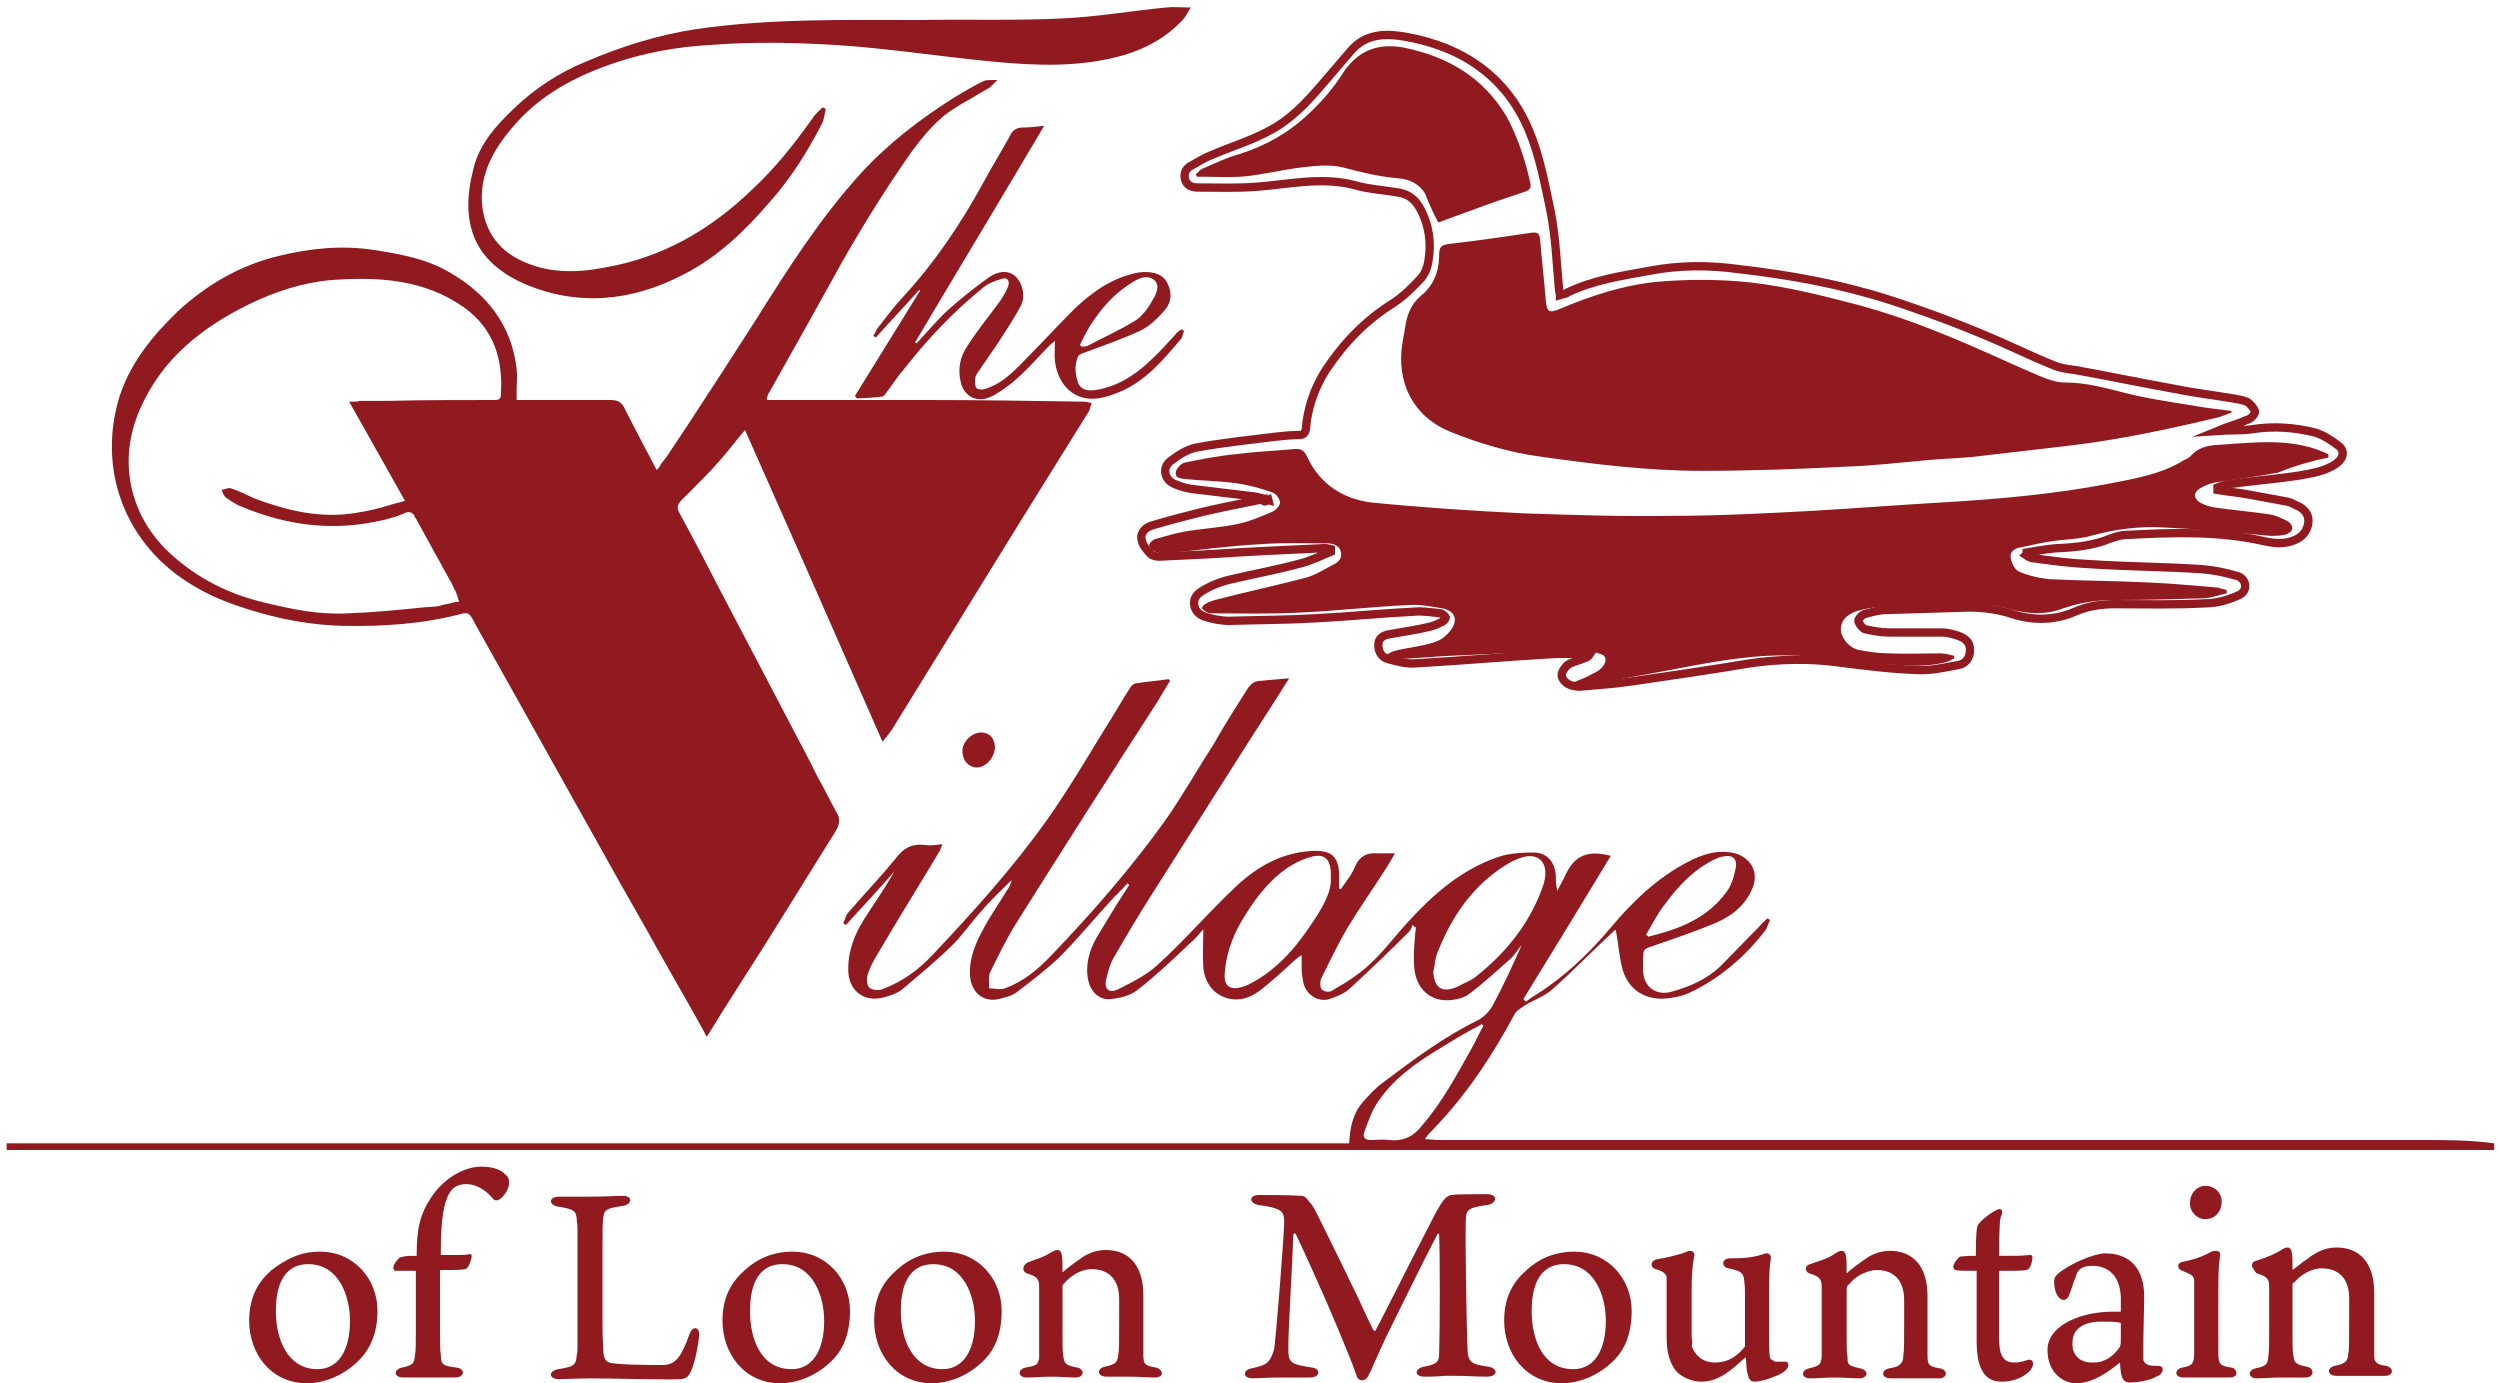<svg viewBox="0 0 300 166" version="1.1" y="0" x="0" id="Layer_1" xml:space="preserve" xmlns="http://www.w3.org/2000/svg"><style>.st0{fill:#901a20}</style><path class="st0" d="M290.6 136.8H172.7c-.6 0-1.2-.1-1.7-.1.3-.5.6-.8.9-1.1 4-4.1 7.1-8.8 9.8-13.8.2-.5.8-.8 1.2-1.1 1.1-.7 2.4-1.1 3.4-2 2.6-2.3 5-4.8 7.5-7.1h.1c.3 1.6.4 3.2.8 4.7.7 2.5 2.8 3.8 5.4 3.5.9-.1 1.9-.3 2.7-.7 3.6-1.7 6.6-4.3 9-7.4.3-.4.4-.9.6-1.3-.1-.1-.2-.1-.3-.2-.3.3-.7.6-1 1-1.6 1.6-3.1 3.2-4.7 4.8-1.6 1.5-3.6 2.4-5.8 3-1.7.5-3.2-.4-3.4-2.2-.1-.7 0-1.5 0-2.2 0-.7.3-.8.9-1 2.6-.9 5.3-1.8 7.9-2.9 2-.9 3.6-2.2 4.4-4.4.6-1.8-.4-3.4-2.2-3.9-2-.5-3.9.1-5.6 1-3.7 1.9-6.7 4.8-9.3 7.9-2.2 2.6-4.6 5-7.4 7-.9.7-1.9 1.2-2.8 1.9l-.3-.3c3.5-5.7 7-11.4 10.5-17.2-2.7-.7-4.3-.1-5.4 2.2-.3.7-.7 1.3-1 2-.2-.6-.2-1.2-.2-1.8-.1-1.6-1-2.8-2.7-2.8-1.4 0-2.9.1-4.1.5-4.5 1.5-7.9 4.5-11 7.9-2 2.2-3.7 4.6-6.1 6.3-.9.7-2 1.3-3 1.9-.3.2-1 .1-1.2-.2-.2-.2-.2-.8-.1-1.2 1-2 2-4.1 3.1-6 1.5-2.5 3.2-4.9 4.8-7.4.3-.5.6-1 1-1.7h-2.2c-1.2-.1-2.1.4-2.6 1.6-.4 1-1.1 1.8-1.7 2.7-.1 0-.2-.1-.2-.1v-1.7c-.1-2.1-.9-2.8-2.9-2.8-3.8.1-6.8 1.8-9.4 4.2-3.3 3.1-6.2 6.5-9.5 9.5-1.3 1.2-3.1 2.1-4.7 2.9-1.2.6-1.8-.1-1.4-1.4.2-.8.4-1.6.8-2.3 1.5-2.6 3.1-5.3 4.7-7.8 5.1-8 10.1-16 15.2-23.9.3-.5.7-1.1 1.2-1.9-1.3.1-2.4.2-3.4.3-.7 0-1.1.3-1.5.8-1.4 2.2-2.8 4.4-4.1 6.7-2 3.1-3.8 6.3-5.9 9.3-4.1 5.7-8.7 11-13.6 16.1-1.6 1.7-3.4 3.2-5.6 4-.6.2-1.3 0-1.9 0 0-.7-.1-1.4.1-1.9 1-2 2-4.1 3.2-6 5.6-8.9 11.2-17.7 16.9-26.5.5-.8 1-1.7 1.5-2.5-.1-.1-.1-.2-.2-.2-1.3.2-2.6.3-3.9.5-.2 0-.4.2-.6.4-1.1 1.7-2.1 3.5-3.2 5.2-2.2 3.6-4.4 7.3-6.8 10.7-4.1 5.8-8.9 11.1-13.8 16.3-1.7 1.8-3.6 3.2-6 4.1-.5.2-1.3.1-1.6-.2-.3-.3-.3-1.1-.2-1.5.3-.9.7-1.7 1.2-2.5 2.4-4.1 4.9-8.1 7.3-12.1.2-.3.3-.6.5-1.1-.8.1-1.5.2-2.1.1-1.6-.2-2.6.4-3.5 1.6-1.8 2.2-3.8 4.3-5.7 6.5-.3.3-.4.9-.6 1.3.1.1.2.1.3.2 1.9-2.1 3.9-4.2 5.8-6.4-1.1 2-2.4 3.8-3.6 5.7-1.2 1.9-2 4-1.9 6.3.1 2.3 1.9 3.7 4.2 3.1.8-.2 1.7-.5 2.3-1 2.1-1.8 4.2-3.5 6.1-5.4 1.2-1.2 2.2-2.7 3.4-4 1.1-1.3 2.4-2.5 3.6-3.7-.1.5-.3.9-.6 1.3-.9 1.5-1.9 2.9-2.7 4.4-1 1.8-1.8 3.6-1.7 5.7.1 2 1.5 3.3 3.4 2.9.8-.2 1.7-.4 2.3-.9 1.7-1.3 3.4-2.6 5-4.1 2.1-2.1 4-4.4 6-6.6.7-.8 1.5-1.5 2.2-2.3l.2.2c-.2.3-.3.5-.5.8-1.2 1.8-2.3 3.7-3.4 5.5-.9 1.6-1.4 3.3-1 5.2.3 1.3 1.3 2.3 2.6 2.2 1.1-.1 2.4-.4 3.3-1.1 2.3-1.8 4.3-3.7 6.4-5.7.5-.4.9-.9 1.5-1.6 0 1.7-.1 3.1 0 4.6.2 2.1 1.5 3.5 3.4 3.8 1.4.2 2.6-.4 3.6-1.2 1.4-1.1 2.7-2.3 4-3.5.2-.2.4-.3.8-.6v1.7c0 .5.1 1.1.2 1.6.3 1.4 1.7 2.4 3.1 2 .9-.3 1.9-.7 2.5-1.3 2.4-2.2 4.8-4.5 7.1-6.8.2-.2.3-.5.4-.8.1.1.2.2.4.3 0 .4-.1.7-.1 1.1-.1 1.2-.2 2.4-.1 3.6.2 2.7 2 4.3 4.5 4 .8-.1 1.6-.3 2.2-.8 1.6-1.2 3.1-2.6 4.7-4 .6-.5 1-1.2 1.5-1.8-1.1 2.5-2.2 4.9-3.5 7.3-.4.7-1 1.3-1.7 1.7-4.1 2-7.7 4.7-11.3 7.4-1 .7-1.8 1.6-2.6 2.5-1.2 1.4-1.5 3.1-1.6 4.9H.8v.8h298.5v-.8c-2.9-.4-5.8-.4-8.7-.4zm-90.8-28.3c1.6-2.2 3.5-4.2 6-5.4.3-.1.6-.3.9-.3 1.1-.3 1.8.2 1.6 1.3-.2 1-.5 2.1-1.1 2.9-2.3 3.2-5.7 4.5-9.4 5.4-.1-.1-.2-.2-.3-.2.8-1.3 1.4-2.6 2.3-3.7zm-50.3 9.8c-.6.2-1.3.4-1.8.2-.8-.3-.8-1.2-.7-2 .2-2.5 1.2-4.8 2.5-6.8 1.3-2.1 2.9-4.1 4.9-5.5.9-.6 1.9-1.1 3-1.4 1.6-.4 2.4.3 2.3 2.6.1 1.7-1.1 3.7-2.4 5.6-2 3-4.4 5.7-7.8 7.3zm27.6-1.1c-.6.5-1.5.8-2.2 1.2-1.8.8-2.8.2-2.9-1.8.2-.8.2-1.6.5-2.3 1.7-4.3 4.2-8 8.2-10.5.6-.4 1.3-.7 1.9-.9 1.9-.6 3.1.5 2.8 2.4 0 .2-.1.4-.1.6-1.5 4.6-4.4 8.3-8.2 11.3zm-10.4 19.6c-.7-.1-1.5 0-2.2 0-.7 0-1-.3-.8-.9.4-1.1.8-2.3 1.4-3.3 1.9-3 4.7-5 7.7-6.8 1.3-.8 2.6-1.6 3.9-2.3.4-.2.8-.4 1.1-.6.1.1.2.1.2.2-.5.9-.9 1.8-1.4 2.7-1.8 3.2-3.5 6.4-5.9 9.2-1 1.3-2.2 2-4 1.8z"></path><path clip-rule="evenodd" d="M43.3 163c1.1-1.2 2-3 2-5.7 0-3.8-2.8-7.1-6.9-7.1-1.1 0-2.2.2-3.1.6-1 .4-1.9 1-2.7 1.6-1.6 1.4-2.7 3.2-2.7 6.1 0 3.8 2.5 7.5 7 7.5 3.1-.1 5.3-1.8 6.4-3zm-10.2-5.7c0-2.4.6-5.6 3.9-5.6 3.7 0 5 3.9 5 6.8 0 3.7-1.5 5.8-3.9 5.8-3.6 0-5-3.6-5-7zm16.8-4.8v7.6c0 1.2 0 2-.1 2.5-.1 1-.2 1.2-1.5 1.5-1.1.2-1.1 1.2.1 1.2h6.2c1.2 0 1.3-1.1.1-1.2-1.6-.2-1.8-.4-1.8-1.5-.1-.5-.1-1.5-.1-2.8v-7.4H54c1.7 0 1.9-.1 2-.2.3-.2.6-1.2.6-1.4 0-.1 0-.2-.1-.3h-.2c-.3.1-1 .1-1.7.1h-1.7v-.6c0-7.3 1.5-7.9 3.1-7.9 1.3 0 2.5.9 3.2 1.8.2.2.6.2.9-.1.5-.4 1-1.2 1-1.9 0-.3-.1-.7-.5-1-.5-.5-1.3-.9-2.9-.9-1.7 0-4.2 1.1-5.9 3.6-1.4 2.1-1.8 3.8-1.8 7.1-.9 0-1.3 0-1.6.1-.2 0-.3.1-.4.1-.2.1-.8.8-.8 1.2 0 .2.1.4.3.4h2.4zm23.2 11c-.5-.2-.6-.6-.7-1.2 0-.9-.1-1.5-.1-3.1v-9.9c0-1.8 0-2.4.1-3.2.1-.9.3-1.1 2.4-1.4 1.1-.2 1.1-1.2 0-1.2-.8 0-2.2.1-4.2.1h-3.5c-1.3 0-1.3 1-.1 1.2 2 .3 2.1.6 2.2 1.4 0 .3.1.7.1 1.3v14.1c0 .4 0 .7-.1 1.1-.1 1.1-.3 1.3-2.2 1.6-1.2.2-1.2 1.2.1 1.2.2 0 3-.1 3.8-.1 1.8 0 9.9.2 10.8.1.7-.1.9-.3 1.2-.9.5-1.1.9-3.2 1-4.3.1-1.1-.8-1.3-1.2-.1-1 2.8-1.7 3.5-3 3.6-1.6 0-5.6 0-6.6-.3zm27-.5c1.1-1.2 1.9-3 1.9-5.7 0-3.8-2.8-7.1-6.9-7.1-2.4 0-4.3.9-5.7 2.2-1.6 1.4-2.7 3.2-2.7 6.1 0 3.8 2.5 7.5 7 7.5 3.1-.1 5.3-1.8 6.4-3zM90 157.3c0-2.4.6-5.6 3.9-5.6 3.7 0 5 3.9 5 6.8 0 3.7-1.5 5.8-3.9 5.8-3.7 0-5-3.6-5-7zm28.3 5.7c1.1-1.2 1.9-3 1.9-5.7 0-3.8-2.8-7.1-6.9-7.1-2.4 0-4.3.9-5.7 2.2-1.6 1.4-2.7 3.2-2.7 6.1 0 3.8 2.5 7.5 7 7.5 3.1-.1 5.3-1.8 6.4-3zm-10.2-5.7c0-2.4.6-5.6 3.9-5.6 3.7 0 5 3.9 5 6.8 0 3.7-1.5 5.8-3.9 5.8-3.6 0-5-3.6-5-7zm15.1-4.5c1.4.4 1.5.8 1.5 1.7v8.3c0 .2 0 .4-.1.5-.1.5-.4.6-1.5.8-1 .2-1 1.2.1 1.2 1 0 1.8-.1 2.9-.1 1.2 0 2.2.1 3 .1.6 0 .9-.4.8-.7-.1-.2-.3-.5-.7-.5-1.4-.3-1.5-.5-1.6-1.4-.1-.5-.1-1.2-.1-2.4v-6c0-.1.1-.2.2-.3.7-.8 1.9-1.7 3.3-1.7 2.2 0 3.3 1.4 3.3 3.6v2.4c0 3 0 3.7-.1 4.2-.1.9-.2 1.2-1.6 1.5-1 .2-1 1.2.2 1.2h2.8c1.1 0 2.1.1 3 .1.6 0 .9-.3.8-.6 0-.2-.3-.5-.7-.6-1.3-.2-1.5-.4-1.5-1.5v-7.2c0-3.5-1.7-5.4-4.5-5.4-1 0-1.9.3-2.7.8-.9.6-2.1 1.5-2.5 1.9 0-1.1 0-1.7-.1-2.2-.1-.3-.2-.5-.5-.5-.1 0-.2 0-.4.1-.1.1-.3.1-.4.2-.9.6-1.8.8-2.8 1.2-.7.4-.6 1.1-.1 1.3zm27 11.4c-1.1.2-1.1 1.2.1 1.2.7 0 2.1-.1 3.3-.1h3.6c1.3 0 1.3-1.1.2-1.2-2.6-.4-2.8-.6-2.8-2.3 0-2.4.4-8.4.6-13.6 0-.1 0-.1.1-.2 0 0 .1 0 .2.1 2.6 5.5 4.9 10.9 5.9 13.4.8 1.9 1.1 2.8 1.4 3.6.2.7 1.1.8 1.5-.2l.3-.6c.4-1 .9-2 1.7-3.8 2-4 4.2-8.6 6.2-12.4 0-.1.2-.1.2.1.1 2.4.1 11.1 0 14.1 0 1.1-.2 1.4-1.8 1.7-1.2.2-1.2 1.2 0 1.2.5 0 1.5 0 2.5-.1h1.3c1.5 0 2.4.1 3.7.1 1.4 0 1.4-1 .2-1.2-2.2-.3-2.4-.6-2.5-2.1-.1-2.2-.3-13.5-.2-15.5 0-1.3.4-1.5 2.6-1.8.7-.1 1-.6.9-.9-.1-.2-.4-.4-.9-.4-1.4 0-3.8 0-4.3.1-.6.1-1 .4-2.1 2.5-2.7 5.2-6.5 12.8-7 13.7-.1.1-.1.2-.2.1l-.1-.1c-.3-.6-1-2-1.7-3.6-1.5-3.1-3.5-7.2-4.3-8.8-1-2-1.2-2.5-1.7-3-.3-.4-.5-.7-1-.7-1.1-.1-4.2-.1-5-.1-1.3 0-1.2 1-.1 1.2 3.1.4 3.1.9 3.1 2.2-.1 2.6-.9 12.7-1.2 15.1-.5 1.6-.8 1.9-2.7 2.3zm43.7-1.2c1.1-1.2 1.9-3 1.9-5.7 0-3.8-2.8-7.1-6.9-7.1-2.4 0-4.3.9-5.7 2.2-1.6 1.4-2.7 3.2-2.7 6.1 0 3.8 2.5 7.5 7 7.5 3.1-.1 5.3-1.8 6.4-3zm-10.1-5.7c0-2.4.6-5.6 3.9-5.6 3.7 0 5 3.9 5 6.8 0 3.7-1.5 5.8-3.9 5.8-3.7 0-5-3.6-5-7zm19.2 3.3v-6.2c0-2 .2-3.1.3-3.6.1-.4-.1-.7-.5-.7-.2 0-.6.2-.9.3-.7.2-1.7.5-3 .7-.8.1-1 1-.2 1.2 1.1.3 1.3.7 1.3 1.1v7.2c0 2.3.7 3.4 1.2 4 .6.6 1.7 1.2 3 1.2 2 0 3.6-1.4 5-2.7l.3-.2c.1 1.7.2 2.9 1 2.9.7 0 1.7-.3 2.4-.6.6-.2 1.1-.5 1.3-.7.6-.5.5-1.2-.1-1.1H213c-.2-.1-.3-.2-.5-.3-.2-.2-.2-1.2-.2-2.8v-5.9c0-1.9.1-3 .2-3.3 0-.3 0-.5-.2-.6-.1-.1-.2-.1-.3-.1-.1 0-.2 0-.4.1l-.7.2c-.8.2-1.7.3-3.3.3-1 0-1.1 1-.2 1.2 1.6.3 1.8.6 1.9 1.4 0 .2.1.7.1 1.4v6.5c0 .1-.1.2-.1.2-.6.7-1.6 1.8-3.5 1.8-1.7 0-2.5-1.1-2.8-2 .1-.3.1-.6 0-.9zm14.1-7.8c1.4.4 1.5.8 1.5 1.7v8.3c-.1.9-.2 1.1-1.5 1.4-1 .2-1 1.2.1 1.2 1 0 1.8-.1 2.9-.1 1.2 0 2.2.1 3 .1 1.1 0 1.2-1 .1-1.2-.9-.2-1.2-.3-1.4-.6-.1-.2-.1-.4-.1-.8-.1-.5-.1-1.2-.1-2.4v-5.5c0-.3 0-.4.1-.6 0-.1.1-.1.2-.2.4-.5 1-1 1.7-1.3.5-.2 1-.4 1.6-.4 2.2 0 3.3 1.4 3.3 3.6v2.4c0 3 0 3.7-.1 4.2 0 .6-.1.9-.5 1.2-.2.2-.6.3-1.2.4-1 .2-1 1.2.2 1.2h5.8c1 0 1.1-1 .1-1.2-1.3-.2-1.5-.4-1.5-1.5v-7.2c0-3.5-1.7-5.4-4.5-5.4-1 0-1.9.3-2.7.8-.9.6-2.1 1.5-2.5 1.9 0-1.1 0-1.7-.1-2.2-.1-.3-.2-.5-.5-.5-.2 0-.5.1-.9.4-.9.6-1.8.8-2.9 1.2-.7.2-.6.9-.1 1.1zm26.2 10.4c-.6.2-1 .3-1.6.3-.8 0-1.3-.3-1.6-1.1-.1-.4-.2-.9-.2-1.6v-8.3h1.5c1.5 0 1.8-.1 2-.2.3-.2.5-1.1.5-1.4 0-.2-.1-.3-.3-.3-.2 0-1 .1-1.7.1h-2c0-4 .1-4.6.3-4.9.2-.6-.1-.9-.6-.6-.7.3-2.1 1.4-2.3 1.9-.1.3-.2 1.1-.2 3.6-1.5 0-1.7.1-1.9.1-.2.1-.8.8-.8 1.2 0 .2.1.4.3.4.2.1 1 .1 2.4.1h.1v8.5c0 4 1.5 4.8 3 4.8 1.4 0 2.6-.5 3.4-1.3.7-.9.3-1.5-.3-1.3zm7.8-11.3c1.6 0 3.3.9 3.4 3.8v1.7h-1c-3.7 0-7.8 1.6-7.8 4.6 0 2.9 2.1 4 3.4 4 1.5 0 3.1-.7 5.3-2.5.1 1.6.2 2.4 1.2 2.4.9 0 1.8-.2 2.5-.4.3-.1.6-.3.9-.4.7-.4.7-1.2 0-1.2-.4 0-.9 0-1.2-.1-.2-.1-.4-.2-.5-.4 0-.1-.1-.1-.1-.2v-1.7c0-1.7.1-4.5.1-6 0-2.1-.8-5.1-4.7-5.1-1.2 0-4.2 1.2-5.7 2.5-.3.3-.4.5-.4.9 0 .5.1 1.1.3 1.5.5 1 1.3.8 1.5.1.3-.7.5-1.6.8-2.2.2-.9.8-1.3 2-1.3zm1 11.5c-.4.1-.7.1-1.1.1-1.6 0-2.4-1.1-2.3-2.4 0-1.6 1.3-2.5 3.4-2.5 1.2 0 1.7 0 2.2.1.1 0 .2 0 .2.2v2c0 .6-.1.8-.4 1.1-.7.9-1.4 1.2-2 1.4zm9.8.7c-1 .2-1 1.2.1 1.2h5.5c.8 0 1-.4.8-.8-.1-.2-.3-.4-.6-.4-1.4-.2-1.5-.5-1.5-1.9v-7.5c0-2.6.1-3.1.2-3.9.1-.5-.1-.7-.5-.7-.3 0-.6.1-.9.3-1 .5-1.9.8-3 1-.8.1-.8.9-.1 1.1 1.2.5 1.3.6 1.4 1.1v8.7c0 1.3-.2 1.6-1.4 1.8zm2.7-17.8c1.3 0 2-1 2-2.1 0-1.2-1-1.9-1.9-1.9-1.1 0-1.9.9-1.9 2.1 0 1.1.9 1.9 1.8 1.9zm6.2 6.5c1.4.4 1.5.8 1.5 1.7v5.3c0 1.6 0 2.3-.1 3-.1.9-.2 1.1-1.5 1.4-.6.1-.8.5-.7.8.1.2.3.4.8.4 1 0 1.8-.1 2.9-.1h3c.5 0 .8-.3.8-.6s-.2-.6-.7-.7c-1.4-.3-1.5-.5-1.6-1.4-.1-.5-.1-1.2-.1-2.4v-6.1c0-.1.1-.2.2-.2.7-.8 1.9-1.7 3.3-1.7 2.2 0 3.3 1.4 3.3 3.6v2.4c0 3 0 3.7-.1 4.2-.1.9-.2 1.2-1.6 1.5-1 .2-1 1.2.2 1.2h5.8c.5 0 .7-.2.8-.4.1-.3-.1-.7-.7-.8-.8-.1-1.1-.3-1.3-.6-.1-.2-.1-.5-.1-1v-7.2c0-3.5-1.7-5.4-4.5-5.4-1 0-1.9.3-2.7.8-.4.2-.8.6-1.3.9-.5.4-1 .8-1.3 1 0-1.1 0-1.7-.1-2.2-.1-.3-.2-.5-.5-.5-.2 0-.5.1-.9.4-.7.4-1.4.7-2.3 1l-.6.2c-.4.1-.6.5-.4.8.3.5.4.6.5.7zM62 46.8V48h11.2c.9 0 1.4.2 1.8 1.1 1.2 2.4 2.5 4.8 3.8 7.3.2-.2.4-.4.5-.7.4-.5.8-1 1.1-1.5l2-3c2.7-4.1 5.4-8.3 8.1-12.5 3.9-6.2 7.8-12.4 12.8-17.9 3.3-3.6 7.1-6.5 11.2-9.1 1.2-.7 2.3-1.4 3.6-2 .3-.1.7-.1 1.1-.1h.5c-.4.3-.7.8-1.1 1-.7.4-1.4.8-2.2 1.3-.6.3-1.1.6-1.7 1-2.2 1.3-3.8 3.3-5.3 5.3-3.5 5-6.7 10.2-9.6 15.5-2.5 4.5-5 9-7.5 13.4-.1.1-.1.2-.2.4l-.1.5h19.2c6.3 0 12.6.1 18.9.2.3 0 .6.1.9.2 0 .1-.1.2-.1.3-.1.2-.1.4-.2.6l-8.4 13.5-6.6 10.7-2.9 4.7c-1.9 3.1-3.9 6.3-5.8 9.4-.2.3-.4.5-.6.8-.2.2-.3.4-.5.6l-9.1-20.7c-2.5-5.6-4.9-11.1-7.4-16.7-1.2 1.4-2.3 2.9-3.5 4.2-.9 1-1.9 2-2.9 3l-1.3 1.3c-.4.5-.5.8-.2 1.4 1.7 3.1 3.3 6.2 4.9 9.3 3.6 6.9 7.2 13.7 10.8 20.6l.9 1.8c.8 1.4 1.5 2.9 2.3 4.3.5.8.3 1.5-.1 2.2l-8.4 13.5c-2.2 3.5-4.5 7-6.7 10.6-.1.2-.2.3-.4.6l-.7-1.3c-.2-.3-.3-.6-.5-.9-1.4-2.5-2.8-4.9-4.2-7.4-2.2-4-4.5-7.9-6.7-11.9-4.4-7.9-8.8-15.7-13.2-23.6-.6-1.1-1.2-2.1-1.8-3.2-.4-.7-.7-1.3-1.1-2-.2-.3-.3-.4-.5-.5h-.5c-4.8 1.3-9.7 1.6-14.6 1.5-3.2-.1-6.4-.6-9.6-1.5-2.8-.8-5.5-1.7-8-3.2-8.5-4.9-11.8-14.2-9-23 1.4-4.1 4-7.2 7-10.1 3.5-3.2 7.5-5.5 12.1-6.6 3.7-.9 7.5-1.3 11.4-.7 3.1.5 6.1 1 8.9 2.6 4.6 2.6 7.6 6.4 8.2 11.7.1.9 0 1.7 0 2.5zm-20.1 1.4h.5c.3 0 .5 0 .8-.1h3.6c4.1-.1 8.2-.1 12.3-.1h.1c.5 0 .9 0 .9-.6.3-4.2-.8-7.9-4.4-10.5-4.8-3.4-10.3-3.7-15.9-3.3-3.5.3-6.8 1.4-9.9 2.9-5.7 2.8-10.5 6.6-13.1 12.6-2.7 6.1-1.3 12.7 3.5 17.2 3.2 3 7.1 5 11.4 6 3.3.8 6.6 1.5 10 1.3 3-.1 6-.4 9-.7l1.3-.1c.4 0 .8-.1 1.1-.2.3-.1.6-.1.9-.2.4-.1.7-.2 1.1-.2l-.4-1.2c-.2-.3-.3-.6-.5-1-.7-1.2-1.3-2.4-2-3.6l-2.3-4.2c-.1-.1-.2-.3-.2-.4-.3-.3-.6-.5-1.2-.2-.5.2-.9.4-1.4.5-.4.1-.7.2-1.1.3-5.9 1.4-11.5.7-17-1.6-.3-.1-.7-.3-1-.5l-.9-.6-.1-.1c-.1-.1-.2-.3-.3-.5 0-.1-.1-.2-.1-.3.4-.1.8-.3 1.1-.2 1 .3 1.9.8 2.8 1.2 4 1.5 8.1 2.5 12.5 1.7 1.3-.2 2.5-.5 3.8-.9.6-.2 1.2-.3 1.8-.5-2.2-3.9-4.4-7.8-6.7-11.9z" fill-rule="evenodd" fill="#901a20"></path><path d="M152.2 60c-.7-.2-1.1-.3-1.5-.4l-7.5-.9c-.8-.1-1.5-.3-2.2-.6-1.3-.5-1.6-2-.5-2.8.9-.7 2-1.4 3.1-1.6 3.2-.6 6.4-.9 9.5-1.3.9-.1 1.9-.2 2.8-.2.5 0 .7-.2.8-.7.2-2.5 1-4.9 2.4-7.1 2.2-3.3 4.8-6 8.2-8.1 1.2-.8 2.3-1.9 3.3-3 .4-.5.7-1.2.8-1.9.4-2.2.1-4.4-1-6.4-.6-1.1-1.4-1.7-2.6-1.9-1.8-.3-3.6-.4-5.3-.9-3.9-1-7.7-.1-11.6.2-2.4.2-4.8.1-7.2.1-.6 0-1.3-.2-1.5-1-.2-.8.2-1.4.9-1.7.7-.4 1.5-.9 2.3-1.2 2.3-1 4.7-1.7 6.9-2.9 2.5-1.3 4.4-3.3 6.2-5.4l3.6-4.2c1.8-2.1 4.2-2.1 6.5-1.7 6.9 1.2 12.2 4.8 14.9 11.3 1.3 3.1 1.9 6.5 2.6 9.8.6 3.1.7 6.3 1 9.4 0 .1.1.3.1.5.3-.1.7-.1.9-.3 3.1-1.5 6.5-2 9.8-2.6 3.6-.7 7.2-.7 10.8-.2 6.1.7 12.2 1.8 18.1 3.7 5.2 1.7 10.2 3.6 15.2 5.9 1.5.7 3.1 1.4 4.6 2 .8.3 1.6.4 2.4.5 3.9.7 7.7 1.5 11.6 2.2 2.4.5 4.9.8 7.3 1.2.6.1 1.2.2 1.7.4.4.2.9.8 1 1.2 0 .3-.5.9-1 1-1.1.5-2.3.8-3.5 1.3 1.4-.1 2.9 0 4.2-.2 2.5-.4 5.1-.2 7.5.4 1 .3 1.9.9 2.7 1.5.9.6.8 1.5-.1 2.2-1.4 1-3.1 1.2-4.7 1.5-2.7.4-5.4.6-8.2 1-.5.1-.9.2-1.4.4v.3c1.2.2 2.4.3 3.5.5 1.6.3 3.2.6 4.9.9.5.1.9.4 1.4.6.7.4 1.2 1 1.1 1.9-.1.9-.6 1.6-1.4 2-1.4.7-2.8.5-4.1.2-5.4-1.2-10.9-1-16.4-.7-.6 0-1.2.2-1.8.4-2.1.9-4.4 1.1-6.7 1.2-1.1.1-2.2.3-3.4.5 0 .1 0 .2-.1.3.3.2.6.4 1 .4 2.2.3 4.4.6 6.7.7 4.5.3 8.9.3 13.4.6 1.4.1 2.8.4 4.2.8 1.2.3 1.4 1.8.3 2.3-1.3.6-2.7 1-4.1 1-3.6.2-7.1.1-10.7.1-1.7 0-3.3.2-4.9.9-2.5 1.1-5.2 1.1-7.8.2-1.6-.5-3.3-.7-5-.7l-9.9.3c-.9 0-1.8.3-2.6.5-.3.1-.7.6-.7.8.1.4.5.9.8 1 .9.2 1.9.4 2.9.4h6.4c.6 0 1.3.2 1.9.4.8.3 1.4.7 1.4 1.7s-.6 1.7-1.4 1.8c-1.6.3-3.3.7-4.9.6-3.1-.1-6.3-.5-9.4-.9-3.6-.5-7.2-.4-10.7.1-4.8.8-9.6 1.5-14.4 2.2-2 .3-4 .4-6 .6-.5 0-1-.1-1.4-.3-.4-.2-.8-.7-.8-1.1 0-.4.4-.9.7-1.2.6-.4 1.3-.5 2-.8.3-.1.5-.2.7-.5-1.5 0-3.1-.1-4.6 0-5.4.3-10.9.8-16.3 1.1-1.1.1-2.2-.2-3.3-.5-.8-.2-1.2-.9-1.2-1.7 0-.9.7-1.2 1.4-1.3 1.6-.3 3.2-.5 4.8-.9.5-.1 1.1-.4 1.5-.6.2-.1.4-.4.4-.5-.1-.2-.4-.4-.6-.5-1.1-.1-2.1-.3-3.2-.2-4 .2-7.9.6-11.9.8-3.4.2-6.9.2-10.3.3-1 0-2-.2-2.9-.5-1.4-.4-1.8-2.1-.6-2.9 1-.7 2.2-1.2 3.4-1.5 2.9-.7 5.8-1.2 8.7-2 1.2-.3 2.4-.9 3.6-1.4v-.3c-.4-.1-.8-.2-1.2-.1-4.4.2-8.8.4-13.2.7-2.1.1-4.1.2-6.2.3-.3 0-.8-.1-1-.3-.5-.5-1-1.1-1.1-1.7-.2-.7.3-1.4 1.1-1.7 2-.6 3.9-1.1 5.9-1.6 2.5-.6 5.1-1.1 7.6-1.6 0 .4.2.3.6.1z" stroke-miterlimit="10" stroke="#901a20" fill="none"></path><path class="st0" d="M279.4 54.9v-.4c-.9-.4-1.9-.8-2.9-1-3.5-.8-7.1-.3-10.6-.1-1.2.1-2.2.4-3 1.3-.2.2-.5.4-.8.5-2.7 1.7-5.8 2.2-8.8 2.8-6.7 1.3-13.5 1.9-20.4 2.3-5.1.3-10.3.7-15.4 1-5.6.3-11.2.6-16.9.6-5.9.1-11.9-.1-17.8-.3-6.1-.3-12.2-.7-18.2-1.3-3.4-.4-6.2-2.2-7.7-5.4-.4-.9-.8-1.1-1.7-1-2.3.2-4.6.3-6.9.6-2.1.2-4.1.6-6.1 1-.5.1-1.1.8-1.1 1.2-.1.8.8.7 1.3.8 2 .2 4 .2 6 .5 1.5.2 2.9.6 4.3 1.1.4.1.9.8.9 1.2 0 .4-.5.9-.9 1.1-1.4.6-2.8 1.2-4.3 1.5-1.9.4-3.8.5-5.7.8-1.4.2-2.7.6-4.1 1-.3.1-.7.5-.7.7 0 .3.4.7.7.8.5.2 1 .3 1.5.2 3.7-.4 7.4-.9 11.2-1.1 2.6-.2 5.3-.1 7.9-.1.7 0 1.5.2 1.7 1 .2.8-.3 1.3-1 1.6-1.1.6-2.2 1.3-3.5 1.6-3.4.9-6.8 1.6-10.2 2.5-.5.1-1.1.3-1.6.6-.2.1-.3.3-.4.5.2.1.3.3.5.4.2.1.4.2.6.2 3.6 0 7.2.1 10.8-.1 4.3-.2 8.7-.7 13-.9 1.3-.1 2.7.2 4 .4 1.5.3 1.9 1.4 1 2.6-.5.7-1.3 1.3-2.1 1.5-1.5.5-3.1.6-4.6 1-.4.1-.7.3-1.1.5 0 .1.1.2.1.3.4.1.9.2 1.3.2 2.1-.1 4.2-.3 6.2-.4l6.6-.3c3.1-.1 6.1-.3 9.2-.4.8 0 1.6.2 2.4.5.7.2.7.8.3 1.4-.3.4-.7.7-1.2.9-.7.4-1.4.7-2.2 1v.3c.6 0 1.1.1 1.7 0 3.2-.5 6.5-1.1 9.7-1.7 5.2-1 10.3-2 15.6-1.7 3.4.2 6.8.7 10.2 1 2.5.2 5.1.4 7.5-.3.3-.1.6-.3.8-.4v-.3c-.5-.1-1-.3-1.6-.3-2.1 0-4.2.1-6.3 0-1.2 0-2.4-.2-3.5-.4-1.2-.2-2.2-1.5-2.2-2.5s.7-1.8 2-2.2c1.1-.3 2.3-.5 3.4-.5 3.9-.1 7.8-.2 11.7-.2 1.1 0 2.2.2 3.2.5 2.2.6 4.3.7 6.4-.1 2-.7 4-1 6.2-1 3.5 0 7-.1 10.5-.2 1 0 1.9-.4 2.9-.6v-.4c-.4-.1-.8-.2-1.1-.3-2.7-.2-5.5-.5-8.2-.6-4-.2-7.9-.2-11.9-.4-1.2-.1-2.5-.4-3.7-.9-.5-.2-.9-1-1-1.6-.2-.7.4-1.2 1.1-1.3 1.4-.3 2.7-.6 4.1-.8 1.5-.2 3-.2 4.4-.6 2.9-.8 5.9-1.2 8.9-1 4.2.2 8.4.6 12.6 1 .7 0 1.4 0 2-.2.8-.3.9-1 .2-1.5-.7-.4-1.6-.8-2.4-.9-2.1-.3-4.3-.5-6.4-.8-.6-.1-1.3-.3-1.8-.6-.8-.5-.8-1.2 0-1.7.5-.3 1.2-.6 1.8-.7 2.5-.4 5.1-.7 7.6-1.2 2.2-.9 4.1-1.4 6-1.8z"></path><path class="st0" d="M267.8 49.5c0-.1 0-.1-.1-.2-1.7-.2-3.3-.4-5-.7-2.5-.4-5.1-.8-7.5-1.4-2.4-.6-4.8-1.3-7.4-1.3-1.1 0-2.1-.4-3.1-.8-4-1.7-7.9-3.6-12-5.2-3.2-1.3-6.4-2.4-9.7-3.3-4.2-1.1-8.5-2.2-12.9-2.7-3.7-.4-7.4-.4-11.1-.1-4.2.4-8.1 1.7-11.9 3.3-1.2.5-1.5.3-1.6-1-.2-2.5-.5-5-.7-7.5-.1-.5-.2-.7-.8-.7-3.4.5-6.9 1-10.3 1.4-.8.1-1 .5-1 1.2 0 2-.6 3.7-2.2 5-1.2 1-1.7 2.4-1.9 3.9-.1.6-.2 1.2-.3 1.7-.8 4.8 1.3 8.9 5.7 10.7 3.5 1.4 7.1 2.5 10.9 3 6.4.9 12.8 1.7 19.3 1.7 5.7 0 11.5-.2 17.2-.5 3.3-.1 6.7-.5 10-.8 2.1-.2 4.2-.2 6.4-.5 3.4-.4 6.9-.8 10.3-1.2 6.1-.7 12.1-2 18-3.4.5-.1 1.1-.4 1.7-.6zm-95.2-22.8c1.3-.5 2.7-1 4.1-1.5 2.1-.8 4.2-1.5 6.3-2.2.6-.2.8-.5.6-1.2-.6-2.7-1.5-5.4-2.8-7.8-2.8-4.7-7-7.2-12.4-8.3-3.4-.6-5.7.6-7.4 3.3-1.1 1.7-2.4 3.2-3.9 4.6-2.4 2.3-5.2 3.9-8.4 4.9-1.5.4-2.9 1.1-4.3 1.7-.4.1-.6.5-.9.7 0 .1.1.2.1.3 1.8 0 3.6.1 5.4 0 2.4-.2 4.7-.8 7.1-1.1 1.7-.2 3.5-.4 5.1 0 2.2.6 4.3 1.1 6.6 1.3 1.4.1 2.5.7 3.2 1.8.5 1.3 1 2.4 1.6 3.5zM73.9 7.5c3.6-1.2 7.5-1.9 11.3-2.1 5-.4 10.1-.3 15.1 0 6.3.4 12.6 1.4 18.9 2 5.3.5 10.5.7 15.7-.8 2.7-.8 5.2-2.2 7.1-4.3.3-.3.5-.8.9-1.4-1.2 0-2.1-.1-3 0-4.1.4-8.1 1.1-12.2 1.3-5.8.3-11.5.1-17.3.2-9 0-18-.2-26.9 1.1-4.6.7-9 2.1-13.2 3.9-3.2 1.3-6.1 3.2-8.6 5.6-2.2 2.1-4.2 4.3-4.9 7.3-1.7 6.6.2 11.1 6 13.7 6.4 2.8 12.9 2.2 19.1-1 4.2-2.1 7.5-5.3 10.5-8.8 2.5-2.8 4.5-6 6.2-9.3.3-.5.3-1.2.5-1.8-.1-.1-.3-.2-.4-.2-.4.4-.9.8-1.2 1.3-2.2 3.1-4.5 6-7.3 8.6-5 4.8-10.7 8.1-17.6 9.3-3.6.7-7.1.7-10.4-1-2.5-1.3-3.9-3.4-4.3-6.1-.5-3.8 1.2-6.9 3.5-9.6 3.3-4 7.7-6.3 12.5-7.9zm43.8 80.4c-1.1 0-2.3 1.2-2.2 2.3 0 1.1.8 1.9 1.7 1.9 1.1 0 2.2-1.2 2.2-2.5-.1-1.1-.7-1.7-1.7-1.7zM141 40.2c-1 1.1-2 2.2-3.1 3.2-1.8 1.7-3.9 3-6.4 3.4-.8.1-1.7.1-2.1-.8-.4-1.1-.5-2.2 0-3.3.1-.1.3-.2.5-.3 2.4-.9 4.8-1.7 7.1-2.8 1-.5 1.9-1.4 2.7-2.3.9-1 1-2.2.3-3.5-.6-1-1.9-1.3-3.4-1.1-3.1.6-5.5 2.3-7.7 4.4-2.2 2.2-4.3 4.5-6.5 6.7-1.2 1.2-2.5 2.4-4.3 2.9-.3.1-.8 0-.9-.1-.2-.2-.2-.7-.2-1 0-.4.2-.7.4-1 .8-1.2 1.6-2.3 2.4-3.5.9-1.4 1.9-2.9 2.7-4.4.6-1.2.2-2.7-.6-3.5-1-.9-2.2-.6-3.1 0-1.6 1.1-3.2 2.4-4.7 3.7-1.5 1.3-2.8 2.9-4.1 4.3 0 0-.1-.1-.2-.1 5.1-8.6 10.3-17.2 15.5-26-1 .1-1.7.2-2.5.2s-1.3.3-1.6 1c-1.1 2-2.3 3.9-3.3 5.8-2.7 4.9-5.8 9.5-9.6 13.6-1.1 1.2-2 2.4-3 3.7-.2.3-.3.6-.5.9.1.1.2.1.3.2 1.7-1.9 3.5-3.8 5.2-5.7 0 0 .1 0 .1.1l-7.8 12.6.2.3c1 0 2-.1 3-.2.2 0 .4-.2.5-.4.7-.9 1.3-1.9 2.1-2.8 2.8-3.6 6-7 9.6-9.9.6-.5 1.4-.8 2.1-1 .7-.3 1.1.1.9.8-.2.6-.6 1.2-.9 1.7-1.3 1.8-2.8 3.6-4 5.5-.9 1.3-1.2 2.8-.8 4.4.4 1.7 2 2.5 3.6 1.7.3-.1.6-.3.9-.5 2.5-1.5 4.3-3.8 6.3-5.8.1-.1.3-.2.5-.4 0 .9-.1 1.7 0 2.5.4 3 2.5 4.8 5.2 4.4.8-.1 1.6-.4 2.4-.7 3.2-1.3 5.3-3.8 7.5-6.4.2-.2.2-.6.4-1-.1 0-.2-.1-.3-.2-.3.2-.6.4-.8.7zm-10.2-1.1c1.3-2 2.8-3.8 4.9-5.1.9-.6 1.9-1.1 2.8-.4.8.7.2 1.8-.3 2.6-.5.9-1.2 1.8-2 2.3-1.8 1.1-3.8 2-5.7 3-.2.1-.5.1-.7.1l-.2-.2c.4-.9.8-1.6 1.2-2.3z"></path></svg>